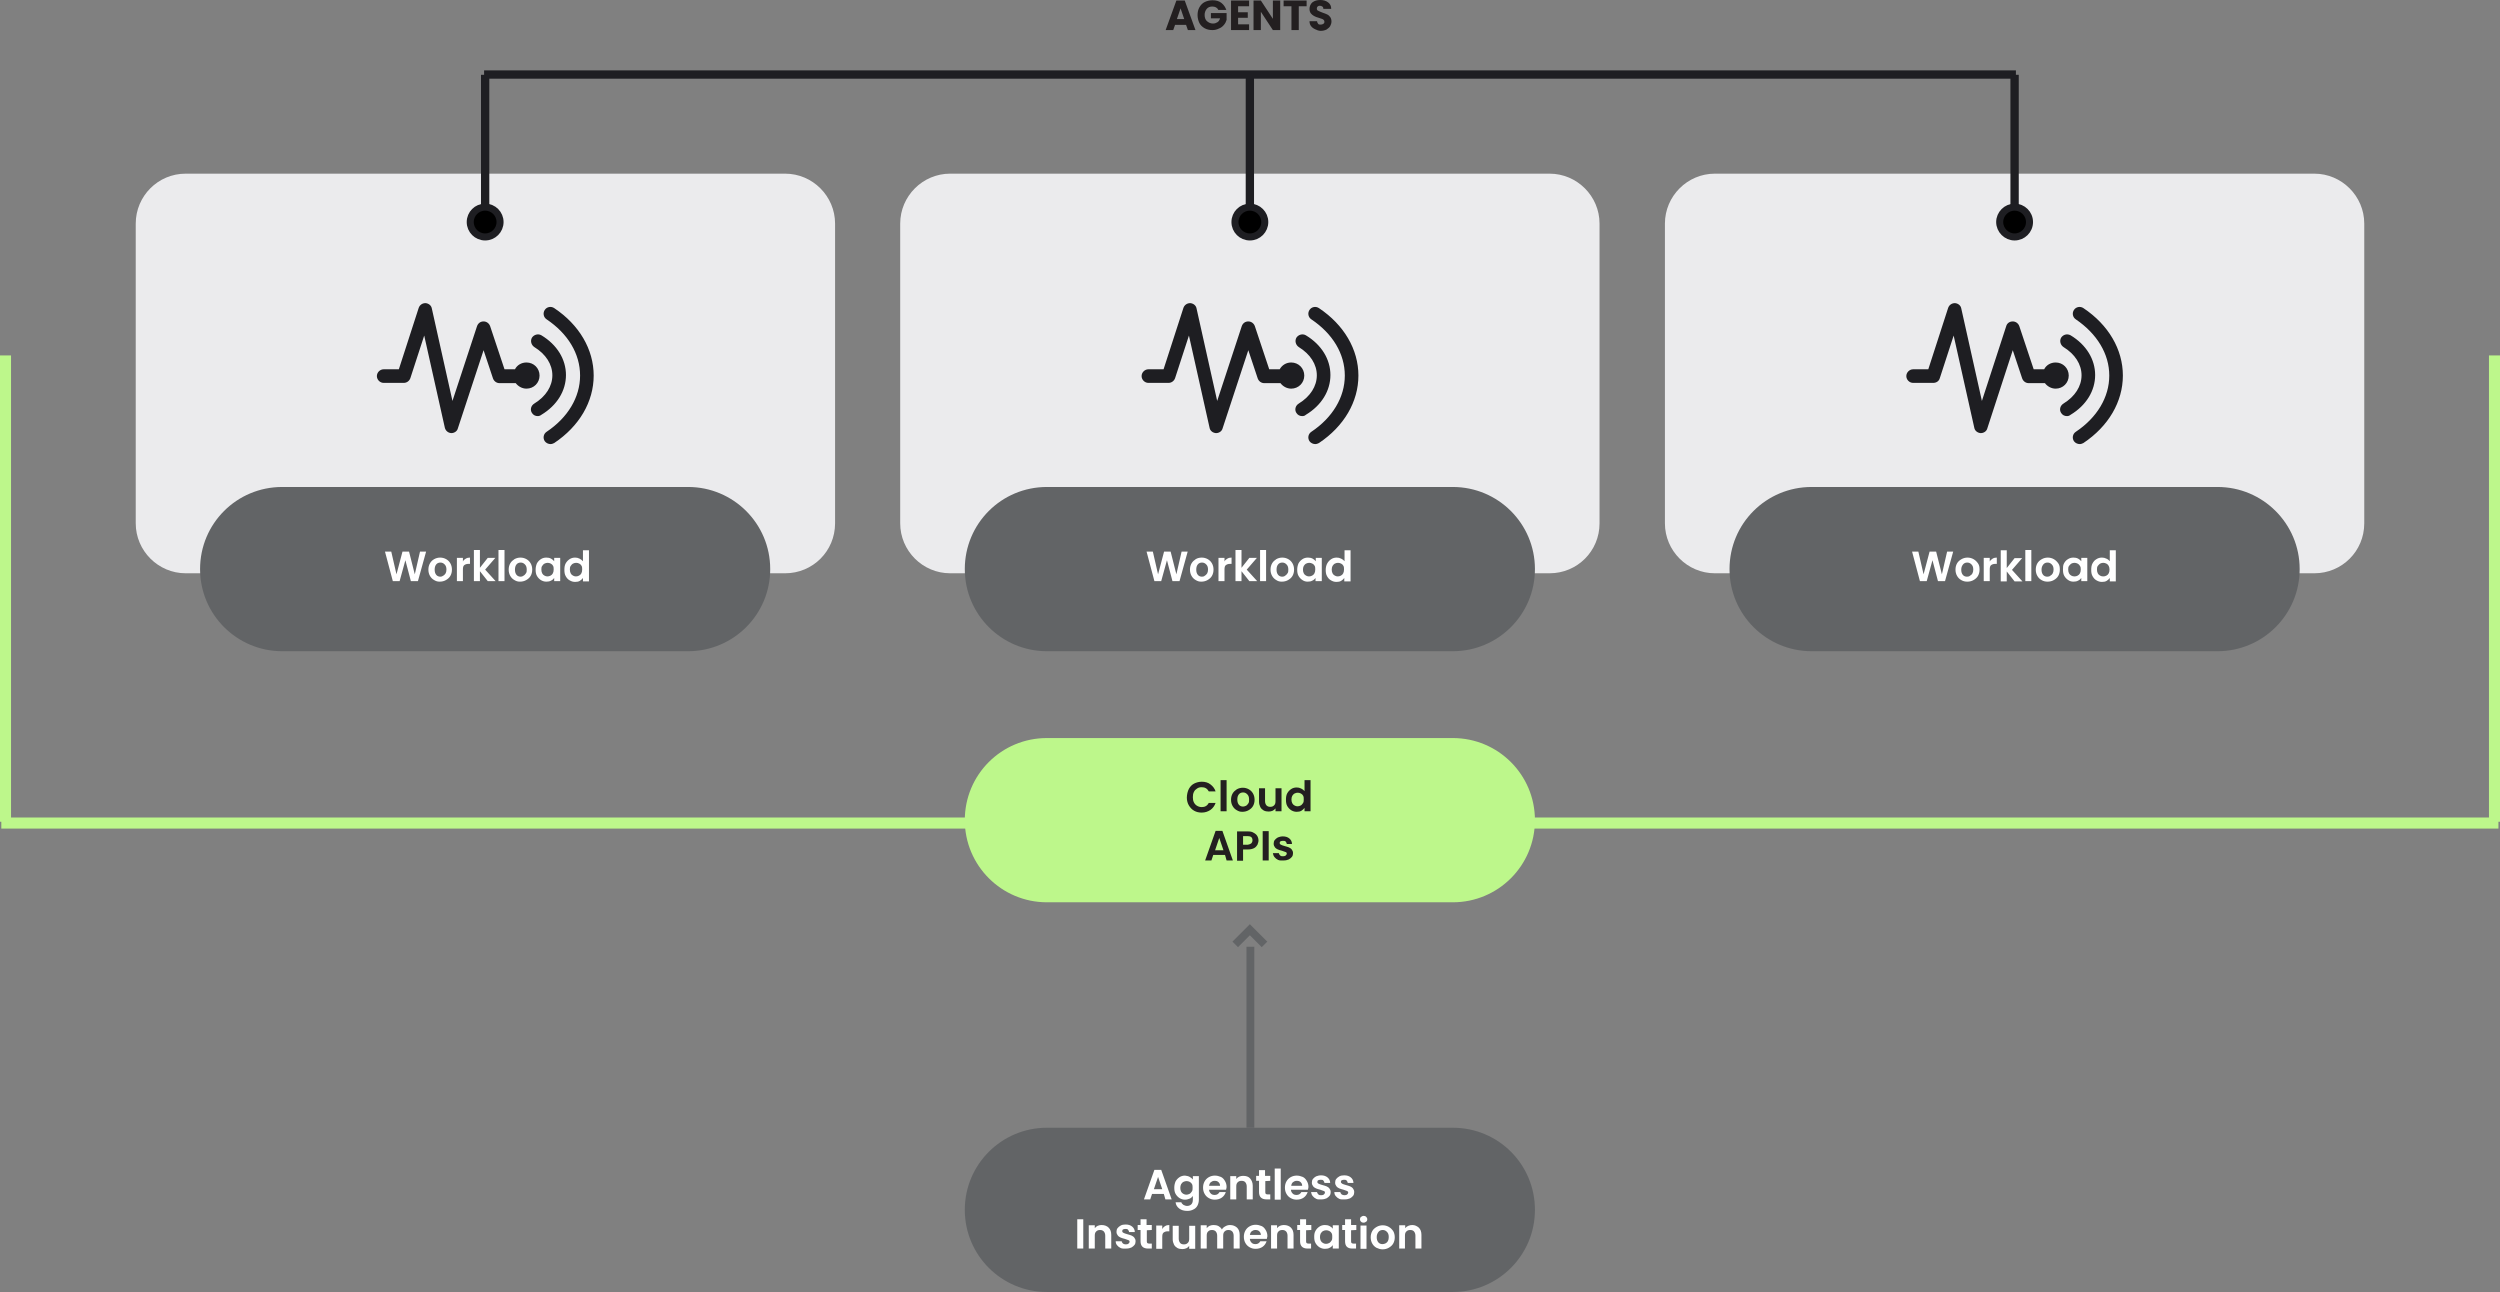 <svg xmlns="http://www.w3.org/2000/svg" xml:space="preserve" id="Layer_2_00000013900228971527271950000003775746284795586217_" width="955.9" height="494" x="0" y="0" style="enable-background:new 0 0 955.9 494" version="1.1"><rect width="100%" height="100%" fill="#808080" stroke="none"/><style>.st2{fill:#ebebed}.st3{fill:#1e1e22}.st4{fill:#626466}.st7{fill:none;stroke:#1e1e22;stroke-width:2.69;stroke-miterlimit:10}.st8{fill:#fff}.st9{fill:#231f20}</style><g id="Layer_1-2"><path d="M2.1 314.2V135.9m951.7 178.3V135.9M.5 314.7h954.8" style="fill:none;stroke:#bdf78b;stroke-width:4.24;stroke-miterlimit:10"/><path d="M555.5 345H400.3c-17.3 0-31.4-14-31.4-31.4s14-31.4 31.4-31.4h155.2c17.3 0 31.4 14 31.4 31.4S572.8 345 555.5 345" style="fill:#bdf78b"/><path d="M363.3 66.4h229.2c10.5 0 19.1 8.6 19.1 19.1v114.6c0 10.6-8.5 19.1-19.1 19.1H363.3c-10.5 0-19.1-8.6-19.1-19.1V85.5c0-10.5 8.6-19.1 19.1-19.1" class="st2"/><path d="M497.9 159.1c-.9 0-1.7-.4-2.2-1.2-.8-1.2-.4-2.8.9-3.6 4.4-2.7 6.9-6.6 6.9-10.8s-2.5-8.1-6.9-10.8c-1.2-.8-1.6-2.4-.9-3.6.8-1.2 2.4-1.6 3.6-.9 6 3.6 9.4 9.2 9.4 15.2s-3.4 11.6-9.4 15.2c-.4.4-.9.5-1.4.5m-32.9 6.5h-.1c-1.2-.1-2.2-.9-2.4-2l-7.9-35.3-5.3 16.3c-.4 1.1-1.4 1.8-2.5 1.8h-7.7c-1.4 0-2.6-1.2-2.6-2.6s1.2-2.6 2.6-2.6h5.8l7.6-23.5c.4-1.1 1.4-1.8 2.6-1.8 1.2.1 2.2.9 2.4 2l7.9 35.4 9.4-28.6c.4-1.1 1.3-1.8 2.5-1.8 1.1 0 2.1.7 2.5 1.8l5.5 16.5h4c.9-1.6 2.5-2.6 4.4-2.6 2.8 0 5 2.2 5 5s-2.2 5-5 5c-1.7 0-3.2-.9-4.1-2.1h-6.2c-1.1 0-2.1-.7-2.5-1.8l-3.6-10.8-9.9 30.1c-.3.9-1.3 1.6-2.4 1.6m37.9 4.2c-.8 0-1.7-.4-2.2-1.1-.8-1.2-.5-2.8.7-3.6 8.1-5.4 12.8-13.2 12.8-21.5s-4.6-16-12.8-21.5c-1.2-.8-1.5-2.4-.7-3.6.8-1.2 2.4-1.5 3.6-.7 9.6 6.4 15.1 15.8 15.1 25.8s-5.5 19.4-15.1 25.8c-.4.2-.9.4-1.4.4" class="st3"/><path d="M555.5 249H400.3c-17.3 0-31.4-14-31.4-31.4s14-31.4 31.4-31.4h155.2c17.3 0 31.4 14 31.4 31.4S572.8 249 555.5 249" class="st4"/><path d="M655.7 66.4h229.2c10.5 0 19.1 8.6 19.1 19.1v114.6c0 10.6-8.5 19.1-19.1 19.1H655.7c-10.5 0-19.1-8.6-19.1-19.1V85.5c0-10.5 8.6-19.1 19.1-19.1" class="st2"/><path d="M790.3 159.1c-.9 0-1.7-.4-2.2-1.2-.8-1.2-.4-2.8.9-3.6 4.4-2.7 6.9-6.6 6.9-10.8s-2.5-8.1-6.9-10.8c-1.2-.8-1.6-2.4-.9-3.6.8-1.2 2.3-1.6 3.6-.9 6 3.6 9.4 9.2 9.4 15.2s-3.4 11.6-9.4 15.2c-.5.4-.9.5-1.4.5m-32.9 6.5h-.1c-1.2-.1-2.2-.9-2.4-2l-7.9-35.3-5.3 16.3c-.3 1.1-1.3 1.8-2.5 1.8h-7.7c-1.4 0-2.6-1.2-2.6-2.6s1.2-2.6 2.6-2.6h5.8l7.6-23.5c.4-1.1 1.4-1.8 2.6-1.8 1.2.1 2.2.9 2.4 2l7.9 35.4 9.3-28.6c.3-1.1 1.3-1.8 2.5-1.8 1.1 0 2.1.7 2.5 1.8l5.5 16.5h4c.8-1.6 2.5-2.6 4.4-2.6 2.8 0 5 2.2 5 5s-2.2 5-5 5c-1.7 0-3.2-.9-4.1-2.1h-6.2c-1.1 0-2.1-.7-2.5-1.8l-3.6-10.8-9.8 30.1c-.3.9-1.3 1.6-2.4 1.6m37.8 4.2c-.8 0-1.7-.4-2.2-1.1-.8-1.2-.5-2.8.7-3.6 8.1-5.4 12.8-13.2 12.8-21.5s-4.7-16-12.8-21.5c-1.2-.8-1.5-2.4-.7-3.6.8-1.2 2.4-1.5 3.6-.7 9.6 6.4 15.1 15.8 15.1 25.8s-5.5 19.4-15.1 25.8c-.4.2-.9.4-1.4.4" class="st3"/><path d="M847.9 249H692.7c-17.3 0-31.4-14-31.4-31.4s14-31.4 31.4-31.4h155.2c17.3 0 31.4 14 31.4 31.4S865.2 249 847.9 249" class="st4"/><path d="M71 66.4h229.2c10.5 0 19.1 8.6 19.1 19.1v114.6c0 10.6-8.5 19.1-19.1 19.1H71c-10.5 0-19.1-8.6-19.1-19.1V85.5c0-10.5 8.5-19.1 19.1-19.1" class="st2"/><path d="M205.6 159.1c-.9 0-1.7-.4-2.2-1.2-.8-1.2-.4-2.8.9-3.6 4.4-2.7 6.9-6.6 6.9-10.8s-2.5-8.1-6.9-10.8c-1.2-.8-1.6-2.4-.9-3.6.8-1.2 2.4-1.6 3.6-.9 6 3.6 9.4 9.2 9.4 15.2S213 155 207 158.6c-.5.4-1 .5-1.4.5m-33 6.5h-.1c-1.2-.1-2.1-.9-2.4-2l-7.9-35.3-5.3 16.3c-.4 1.1-1.4 1.8-2.5 1.8h-7.7c-1.4 0-2.6-1.2-2.6-2.6s1.2-2.6 2.6-2.6h5.8l7.6-23.5c.4-1.1 1.4-1.8 2.6-1.8 1.2.1 2.2.9 2.4 2l7.9 35.4 9.4-28.6c.4-1.1 1.3-1.8 2.5-1.8 1.1 0 2.1.7 2.5 1.8l5.5 16.5h4c.8-1.6 2.5-2.6 4.4-2.6 2.8 0 5 2.2 5 5s-2.2 5-5 5c-1.7 0-3.2-.9-4.1-2.1H191c-1.1 0-2.1-.7-2.5-1.8l-3.6-10.8L175 164c-.3.9-1.3 1.6-2.4 1.6m37.9 4.2c-.8 0-1.7-.4-2.2-1.1-.8-1.2-.5-2.8.7-3.6 8.1-5.4 12.8-13.2 12.8-21.5s-4.6-16-12.8-21.5c-1.2-.8-1.5-2.4-.7-3.6.8-1.2 2.4-1.5 3.6-.7 9.6 6.4 15.1 15.8 15.1 25.8s-5.5 19.4-15.1 25.8c-.4.2-.9.4-1.4.4" class="st3"/><path d="M263.1 249H107.9c-17.3 0-31.4-14-31.4-31.4s14-31.4 31.4-31.4h155.2c17.3 0 31.4 14 31.4 31.4S280.4 249 263.1 249" class="st4"/><path d="m472.3 361.1 5.6-5.6 5.6 5.6m-5.4 70.1V362" style="fill:none;stroke:#626466;stroke-width:3;stroke-miterlimit:10"/><path d="M400.3 494h155.2c17.3 0 31.4-14 31.4-31.4s-14-31.4-31.4-31.4H400.3c-17.3 0-31.4 14-31.4 31.4S383 494 400.3 494" class="st4"/><path d="M477.9 28.6v56.2m292.4-56.2v56.2M185.5 28.6v56.2m585.3-56.3H185.1" style="fill:none;stroke:#1e1e22;stroke-width:3.18;stroke-miterlimit:10"/><path d="M191.3 84.9c0 3.2-2.6 5.7-5.7 5.7s-5.7-2.6-5.7-5.7 2.6-5.7 5.7-5.7 5.7 2.5 5.7 5.7"/><circle cx="185.5" cy="84.9" r="5.7" class="st7"/><path d="M483.6 84.9c0 3.2-2.6 5.7-5.7 5.7s-5.7-2.6-5.7-5.7 2.6-5.7 5.7-5.7 5.7 2.5 5.7 5.7"/><circle cx="477.9" cy="84.9" r="5.7" class="st7"/><path d="M776 84.9c0 3.2-2.6 5.7-5.7 5.7s-5.7-2.6-5.7-5.7 2.6-5.7 5.7-5.7 5.7 2.5 5.7 5.7"/><path d="M776 84.9c0 3.2-2.6 5.7-5.7 5.7s-5.7-2.6-5.7-5.7 2.6-5.7 5.7-5.7 5.7 2.5 5.7 5.7z" class="st7"/><path d="m162.9 211-3.1 11.2h-2.7l-2.1-8-2.2 8h-2.6l-3-11.3h2.4l2 8.7 2.3-8.7h2.5l2.2 8.7 2-8.7h2.3v.1zM166 221.8c-.7-.4-1.2-.9-1.6-1.6s-.6-1.5-.6-2.4.2-1.7.6-2.4.9-1.2 1.6-1.6 1.5-.6 2.3-.6 1.6.2 2.3.6 1.2.9 1.6 1.6.6 1.5.6 2.4-.2 1.7-.6 2.4c-.4.7-1 1.2-1.7 1.6-.7.4-1.5.6-2.4.6s-1.4-.2-2.1-.6zm3.5-1.7c.4-.2.6-.5.9-.9.2-.4.3-.9.3-1.4 0-.9-.2-1.5-.7-2s-1-.7-1.6-.7-1.2.2-1.6.7c-.4.5-.6 1.1-.6 2s.2 1.5.6 2c.4.5 1 .7 1.6.7.4 0 .7-.1 1.1-.4zM178.1 213.6c.5-.3 1-.4 1.6-.4v2.4h-.6c-.7 0-1.2.2-1.6.5-.4.3-.5.9-.5 1.7v4.4h-2.3v-8.9h2.3v1.4c.2-.5.6-.8 1.1-1.1zM186.5 222.2l-3-3.8v3.8h-2.3v-11.9h2.3v6.8l3-3.8h2.9l-3.9 4.5 4 4.4h-3zM192.9 210.3v11.9h-2.3v-11.9h2.3zM196.7 221.8c-.7-.4-1.2-.9-1.6-1.6s-.6-1.5-.6-2.4.2-1.7.6-2.4c.4-.7 1-1.2 1.6-1.6.7-.4 1.5-.6 2.3-.6s1.6.2 2.3.6 1.2.9 1.6 1.6.6 1.5.6 2.4-.2 1.7-.6 2.4c-.4.7-1 1.2-1.7 1.6-.7.4-1.5.6-2.4.6s-1.4-.2-2.1-.6zm3.5-1.7c.4-.2.6-.5.9-.9s.3-.9.3-1.4c0-.9-.2-1.5-.7-2s-1-.7-1.6-.7-1.2.2-1.6.7c-.4.5-.6 1.1-.6 2s.2 1.5.6 2 1 .7 1.6.7c.4 0 .7-.1 1.1-.4zM205.3 215.4c.4-.7.9-1.2 1.5-1.6.6-.4 1.3-.6 2.1-.6.7 0 1.2.1 1.8.4.5.3.9.6 1.2 1v-1.3h2.3v8.9h-2.3V221c-.3.4-.7.8-1.2 1-.5.3-1.1.4-1.8.4-.8 0-1.4-.2-2.1-.6-.6-.4-1.1-.9-1.5-1.6-.4-.7-.5-1.5-.5-2.4s.2-1.7.5-2.4zm6.2 1c-.2-.4-.5-.7-.9-.9-.4-.2-.8-.3-1.2-.3s-.8.1-1.2.3c-.4.2-.6.5-.9.9s-.3.9-.3 1.4.1 1 .3 1.4c.2.4.5.7.9.9.4.2.7.3 1.1.3s.8-.1 1.2-.3.7-.5.9-.9.3-.9.3-1.4 0-1-.2-1.4zM216.3 215.4c.4-.7.9-1.2 1.5-1.6.6-.4 1.3-.6 2.1-.6.6 0 1.1.1 1.7.4s.9.6 1.3 1v-4.2h2.3v11.9h-2.3V221c-.3.4-.7.8-1.2 1.1s-1.1.4-1.8.4c-.8 0-1.4-.2-2.1-.6s-1.1-.9-1.5-1.6c-.4-.7-.5-1.5-.5-2.4s.1-1.8.5-2.5zm6.1 1c-.2-.4-.5-.7-.9-.9-.4-.2-.8-.3-1.2-.3s-.8.1-1.2.3c-.4.2-.6.5-.9.9s-.3.9-.3 1.4.1 1 .3 1.4c.2.4.5.7.9.9.4.2.7.3 1.1.3s.8-.1 1.2-.3.7-.5.9-.9.3-.9.3-1.4 0-1-.2-1.4zM454.1 211l-3.1 11.2h-2.7l-2.1-8-2.2 8h-2.6l-3-11.3h2.4l2 8.7 2.3-8.7h2.5l2.2 8.7 2-8.7h2.3v.1zM457.2 221.8c-.7-.4-1.2-.9-1.6-1.6-.4-.7-.6-1.5-.6-2.4s.2-1.7.6-2.4 1-1.2 1.6-1.6 1.5-.6 2.3-.6 1.6.2 2.3.6c.7.4 1.2.9 1.6 1.6s.6 1.5.6 2.4-.2 1.7-.6 2.4-1 1.2-1.7 1.6c-.7.4-1.5.6-2.4.6s-1.4-.2-2.1-.6zm3.5-1.7c.4-.2.6-.5.9-.9.2-.4.3-.9.3-1.4 0-.9-.2-1.5-.7-2s-1-.7-1.6-.7-1.2.2-1.6.7c-.4.5-.6 1.1-.6 2s.2 1.5.6 2c.4.5 1 .7 1.6.7.4 0 .8-.1 1.1-.4zM469.3 213.6c.5-.3 1-.4 1.6-.4v2.4h-.6c-.7 0-1.2.2-1.6.5-.4.3-.5.9-.5 1.7v4.4h-2.3v-8.9h2.3v1.4c.2-.5.6-.8 1.1-1.1zM477.7 222.2l-3-3.8v3.8h-2.3v-11.9h2.3v6.8l3-3.8h2.9l-3.9 4.5 4 4.4h-3zM484.1 210.3v11.9h-2.3v-11.9h2.3zM488 221.8c-.7-.4-1.2-.9-1.6-1.6-.4-.7-.6-1.5-.6-2.4s.2-1.7.6-2.4 1-1.2 1.6-1.6c.7-.4 1.5-.6 2.3-.6s1.6.2 2.3.6 1.2.9 1.6 1.6.6 1.5.6 2.4-.2 1.7-.6 2.4-1 1.2-1.7 1.6c-.7.4-1.5.6-2.4.6s-1.5-.2-2.1-.6zm3.4-1.7c.4-.2.6-.5.9-.9s.3-.9.3-1.4c0-.9-.2-1.5-.7-2s-1-.7-1.6-.7-1.2.2-1.6.7c-.4.5-.6 1.1-.6 2s.2 1.5.6 2 1 .7 1.6.7c.4 0 .8-.1 1.1-.4zM496.5 215.4c.4-.7.9-1.2 1.5-1.6.6-.4 1.3-.6 2.1-.6.7 0 1.2.1 1.8.4.5.3.9.6 1.2 1v-1.3h2.3v8.9H503V221c-.3.4-.7.8-1.2 1-.5.3-1.1.4-1.8.4-.8 0-1.4-.2-2-.6-.6-.4-1.1-.9-1.5-1.6-.4-.7-.5-1.5-.5-2.4s.2-1.7.5-2.4zm6.2 1c-.2-.4-.5-.7-.9-.9-.4-.2-.8-.3-1.2-.3s-.8.1-1.2.3c-.4.2-.6.5-.9.9-.2.4-.3.9-.3 1.4s.1 1 .3 1.4c.2.4.5.7.9.9.4.2.7.3 1.1.3s.8-.1 1.2-.3.7-.5.9-.9.3-.9.3-1.4 0-1-.2-1.4zM507.5 215.4c.4-.7.9-1.2 1.5-1.6.6-.4 1.3-.6 2.1-.6.6 0 1.1.1 1.7.4s1 .6 1.3 1v-4.2h2.3v11.9H514V221c-.3.4-.7.8-1.2 1.1s-1.1.4-1.8.4c-.8 0-1.4-.2-2.1-.6s-1.1-.9-1.5-1.6c-.4-.7-.5-1.5-.5-2.4s.2-1.8.6-2.5zm6.2 1c-.2-.4-.5-.7-.9-.9-.4-.2-.8-.3-1.2-.3s-.8.1-1.2.3c-.4.2-.6.5-.9.9-.2.4-.3.9-.3 1.4s.1 1 .3 1.4c.2.4.5.7.9.9.4.2.7.3 1.1.3.4 0 .8-.1 1.2-.3s.7-.5.9-.9.3-.9.3-1.4 0-1-.2-1.4z" class="st8"/><path d="M454.6 301.6c.5-.9 1.2-1.6 2-2s1.8-.7 2.9-.7c1.3 0 2.4.3 3.3 1s1.6 1.5 2 2.7h-2.6c-.3-.5-.6-.9-1.1-1.2s-1-.4-1.6-.4c-.7 0-1.2.1-1.8.5s-.9.7-1.2 1.3c-.3.6-.4 1.2-.4 2s.1 1.4.4 2c.3.6.7 1 1.2 1.3s1.1.5 1.8.5c.6 0 1.1-.1 1.6-.4s.8-.7 1.1-1.2h2.6c-.4 1.1-1 2-2 2.7-.9.6-2 1-3.3 1-1.1 0-2-.2-2.9-.7s-1.5-1.2-2-2-.8-1.9-.8-3 .3-2.5.8-3.4zM469 298.3v11.9h-2.3v-11.9h2.3zM472.9 309.8c-.7-.4-1.2-.9-1.6-1.6-.4-.7-.6-1.5-.6-2.4s.2-1.7.6-2.4 1-1.2 1.6-1.6c.7-.4 1.5-.6 2.3-.6s1.6.2 2.3.6 1.2.9 1.6 1.6c.4.7.6 1.5.6 2.4s-.2 1.7-.6 2.4-1 1.2-1.7 1.6-1.5.6-2.4.6-1.4-.2-2.1-.6zm3.5-1.7c.4-.2.6-.5.9-.9s.3-.9.3-1.5c0-.9-.2-1.5-.7-2s-1-.7-1.6-.7-1.2.2-1.6.7c-.4.5-.6 1.1-.6 2s.2 1.5.6 2 1 .7 1.6.7c.3 0 .7-.1 1.1-.3zM490 301.3v8.9h-2.3v-1.1c-.3.4-.7.7-1.1.9s-1 .3-1.5.3c-.7 0-1.3-.1-1.9-.4-.5-.3-1-.7-1.3-1.3-.3-.6-.5-1.3-.5-2v-5.2h2.3v4.9c0 .7.2 1.2.5 1.6.4.4.8.6 1.5.6s1.1-.2 1.5-.6c.4-.4.5-.9.5-1.6v-4.9h2.3v-.1zM492.2 303.3c.4-.7.9-1.2 1.5-1.6.6-.4 1.3-.6 2.1-.6.6 0 1.1.1 1.7.4s1 .6 1.3 1v-4.2h2.3v11.9h-2.3v-1.3c-.3.4-.7.8-1.2 1.1-.5.3-1.1.4-1.8.4-.8 0-1.4-.2-2.1-.6-.6-.4-1.1-.9-1.5-1.6s-.5-1.5-.5-2.4.1-1.8.5-2.5zm6.1 1c-.2-.4-.5-.7-.9-.9s-.8-.3-1.2-.3-.8.1-1.2.3c-.4.2-.6.5-.9.9-.2.4-.3.9-.3 1.4s.1 1 .3 1.4.5.7.9.9.7.3 1.1.3.8-.1 1.2-.3.6-.5.9-.9.3-.9.3-1.4 0-1-.2-1.4zM468.4 326.9h-4.5l-.7 2.1h-2.4l4-11.3h2.6l4 11.3H469l-.6-2.1zm-.6-1.8-1.6-4.7-1.6 4.7h3.2zM480.8 323c-.3.5-.7 1-1.3 1.3-.6.3-1.4.5-2.3.5h-1.9v4.3H473v-11.2h4.1c.9 0 1.6.1 2.2.5.6.3 1.1.7 1.4 1.2s.5 1.1.5 1.8c0 .5-.2 1-.4 1.6zm-2.4-.5c.3-.3.5-.7.5-1.2 0-1.1-.6-1.6-1.8-1.6h-1.8v3.3h1.8c.6-.1 1-.3 1.3-.5zM485.1 317.8V329h-2.3v-11.2h2.3zM488.7 328.8c-.6-.3-1-.6-1.4-1.1s-.5-1-.6-1.5h2.3c0 .3.2.6.5.9s.7.3 1.1.3.8-.1 1-.3c.2-.2.4-.4.4-.7 0-.3-.1-.5-.4-.6s-.8-.3-1.4-.5c-.7-.2-1.2-.3-1.6-.5s-.8-.4-1.1-.8c-.3-.4-.5-.8-.5-1.4 0-.5.1-1 .4-1.4.3-.4.7-.7 1.2-1 .5-.2 1.2-.4 1.9-.4 1.1 0 1.9.3 2.5.8.6.5 1 1.2 1 2.1h-2c0-.4-.2-.6-.4-.9s-.6-.3-1.1-.3c-.4 0-.7.1-.9.2-.2.1-.3.4-.3.6 0 .3.1.5.5.7.3.2.8.3 1.4.5.6.2 1.2.3 1.6.5s.8.4 1.1.8c.3.4.5.8.5 1.4 0 .5-.1 1-.4 1.4-.3.4-.7.7-1.2 1-.5.2-1.1.4-1.9.4s-1.6.1-2.2-.2z" class="st9"/><path d="M445 456.5h-4.5l-.7 2.1h-2.4l4-11.3h2.6l4 11.3h-2.4l-.6-2.1zm-.6-1.8-1.6-4.7-1.6 4.7h3.2zM454.9 450c.5.3.9.6 1.2 1v-1.3h2.3v9c0 .8-.2 1.6-.5 2.2s-.8 1.2-1.5 1.5c-.7.4-1.5.6-2.4.6-1.3 0-2.3-.3-3.1-.9-.8-.6-1.3-1.4-1.4-2.4h2.2c.1.4.4.7.8 1 .4.2.9.4 1.4.4.6 0 1.2-.2 1.6-.6s.6-1 .6-1.8v-1.4c-.3.4-.7.8-1.2 1s-1.1.4-1.8.4c-.8 0-1.4-.2-2.1-.6-.6-.4-1.1-.9-1.5-1.6s-.5-1.5-.5-2.4.2-1.7.5-2.4c.4-.7.9-1.2 1.5-1.6.6-.4 1.3-.6 2.1-.6.7.1 1.3.2 1.8.5zm.9 2.8c-.2-.4-.5-.7-.9-.9s-.8-.3-1.2-.3-.8.1-1.2.3c-.4.2-.6.5-.9.9-.2.4-.3.9-.3 1.4s.1 1 .3 1.4.5.7.9.9.7.3 1.1.3.8-.1 1.2-.3.6-.5.9-.9.3-.9.3-1.4 0-1-.2-1.4zM468.8 454.9h-6.5c0 .6.3 1.1.7 1.5s.9.5 1.5.5c.8 0 1.4-.4 1.8-1.1h2.4c-.3.9-.8 1.6-1.5 2.1s-1.6.8-2.7.8c-.9 0-1.6-.2-2.3-.6s-1.2-.9-1.6-1.6c-.4-.7-.6-1.5-.6-2.4s.2-1.7.6-2.4c.4-.7.9-1.2 1.6-1.6.7-.4 1.5-.6 2.3-.6s1.6.2 2.3.5 1.2.9 1.6 1.6c.4.7.6 1.4.6 2.3-.1.5-.1.7-.2 1zm-2.3-1.5c0-.6-.2-1-.6-1.4-.4-.4-.9-.5-1.5-.5s-1 .2-1.4.5-.6.8-.7 1.4h4.2zM478 450.6c.6.7 1 1.6 1 2.8v5.2h-2.3v-4.9c0-.7-.2-1.2-.5-1.6s-.8-.6-1.5-.6-1.1.2-1.5.6c-.4.4-.5.9-.5 1.6v4.9h-2.3v-8.9h2.3v1.1c.3-.4.7-.7 1.1-.9.5-.2 1-.3 1.5-.3 1.2 0 2.1.3 2.7 1zM483.8 451.6v4.3c0 .3.1.5.2.6.1.1.4.2.7.2h1v1.9h-1.4c-1.9 0-2.9-.9-2.9-2.8v-4.3h-1.1v-1.9h1.1v-2.2h2.3v2.2h2v1.9l-1.9.1zM489.7 446.8v11.9h-2.3v-11.9h2.3zM500.1 454.9h-6.5c0 .6.3 1.1.7 1.5s.9.5 1.5.5c.8 0 1.4-.4 1.8-1.1h2.4c-.3.9-.8 1.6-1.5 2.1s-1.6.8-2.7.8c-.9 0-1.6-.2-2.3-.6s-1.2-.9-1.6-1.6c-.4-.7-.6-1.5-.6-2.4s.2-1.7.6-2.4c.4-.7.9-1.2 1.6-1.6.7-.4 1.5-.6 2.3-.6s1.6.2 2.3.5 1.2.9 1.6 1.6c.4.7.6 1.4.6 2.3-.1.5-.1.7-.2 1zm-2.2-1.5c0-.6-.2-1-.6-1.4-.4-.4-.9-.5-1.5-.5s-1 .2-1.4.5-.6.8-.7 1.4h4.2zM503.3 458.4c-.6-.3-1-.6-1.4-1.1s-.5-1-.6-1.5h2.3c0 .3.2.6.5.9s.7.3 1.1.3.8-.1 1-.3c.2-.2.4-.4.4-.7 0-.3-.1-.5-.4-.6s-.8-.3-1.4-.5c-.7-.2-1.2-.3-1.6-.5s-.8-.4-1.1-.8c-.3-.4-.5-.8-.5-1.4 0-.5.1-1 .4-1.4.3-.4.7-.7 1.2-1 .5-.2 1.2-.4 1.9-.4 1.1 0 1.9.3 2.5.8.6.5 1 1.2 1 2.1h-2.2c0-.4-.2-.6-.4-.9s-.6-.3-1.1-.3c-.4 0-.7.1-.9.2-.2.1-.3.4-.3.6 0 .3.1.5.5.7.3.2.8.3 1.4.5.6.2 1.2.3 1.6.5s.8.4 1.1.8c.3.4.5.8.5 1.4 0 .5-.1 1-.4 1.4-.3.4-.7.7-1.2 1-.5.2-1.1.4-1.9.4s-1.4.1-2-.2zM512.1 458.4c-.6-.3-1-.6-1.4-1.1s-.5-1-.5-1.5h2.3c0 .3.2.6.5.9.3.2.7.3 1.1.3s.8-.1 1-.3.4-.4.4-.7c0-.3-.2-.5-.4-.6-.3-.1-.8-.3-1.4-.5-.7-.2-1.2-.3-1.6-.5-.4-.2-.8-.4-1.1-.8-.3-.4-.5-.8-.5-1.4 0-.5.1-1 .4-1.4.3-.4.7-.7 1.2-1s1.2-.4 1.9-.4c1.1 0 1.9.3 2.5.8.6.5 1 1.2 1 2.1h-2.2c0-.4-.2-.6-.4-.9s-.6-.3-1-.3-.7.1-.9.2c-.2.1-.3.4-.3.6 0 .3.2.5.5.7s.8.3 1.4.5c.6.2 1.2.3 1.6.5s.8.4 1.1.8.5.8.5 1.4c0 .5-.1 1-.4 1.4s-.7.7-1.2 1c-.5.2-1.2.4-1.9.4s-1.6.1-2.2-.2zM414.2 466.2v11.2h-2.3v-11.2h2.3zM423.9 469.4c.7.7 1 1.6 1 2.8v5.2h-2.3v-4.9c0-.7-.2-1.2-.5-1.6-.4-.4-.8-.6-1.5-.6s-1.1.2-1.5.6c-.4.4-.5.9-.5 1.6v4.9h-2.3v-8.9h2.3v1.1c.3-.4.7-.7 1.1-.9.5-.2 1-.3 1.5-.3 1.2 0 2.1.4 2.7 1zM428.5 477.2c-.6-.3-1-.6-1.4-1.1s-.5-1-.5-1.5h2.3c0 .3.2.6.5.9.3.2.7.3 1.1.3s.8-.1 1-.3.4-.4.4-.7c0-.3-.1-.5-.4-.6-.3-.1-.8-.3-1.4-.5-.7-.2-1.2-.3-1.6-.5-.4-.2-.8-.4-1.1-.8-.3-.4-.5-.8-.5-1.4 0-.5.1-1 .4-1.4.3-.4.7-.7 1.2-1s1.2-.4 1.9-.4c1.1 0 1.9.3 2.5.8.6.5 1 1.2 1 2.1h-2.2c0-.4-.2-.6-.4-.9s-.6-.3-1-.3-.7.1-.9.2c-.2.1-.3.4-.3.6 0 .3.1.5.5.7.3.2.8.3 1.4.5.6.2 1.2.3 1.6.5s.8.4 1.1.8.5.8.5 1.4c0 .5-.1 1-.4 1.4-.3.4-.7.7-1.2 1-.5.2-1.1.4-1.9.4s-1.6.1-2.2-.2zM438.5 470.4v4.3c0 .3.1.5.2.6.1.1.4.2.7.2h1v1.9H439c-1.9 0-2.9-.9-2.9-2.8v-4.3H435v-1.9h1.1v-2.2h2.3v2.2h2v1.9l-1.9.1zM445.5 468.8c.5-.3 1-.4 1.6-.4v2.4h-.6c-.7 0-1.2.2-1.6.5-.4.3-.5.9-.5 1.7v4.5h-2.3v-8.9h2.3v1.4c.2-.5.6-.9 1.1-1.2zM457 468.6v8.9h-2.3v-1.1c-.3.4-.7.7-1.1.9-.5.2-1 .3-1.5.3-.7 0-1.3-.1-1.9-.4-.5-.3-1-.7-1.3-1.3-.3-.6-.5-1.3-.5-2v-5.2h2.3v4.9c0 .7.2 1.2.5 1.6s.8.6 1.5.6 1.1-.2 1.5-.6.5-.9.5-1.6v-4.9h2.3v-.1zM473 469.4c.7.7 1 1.6 1 2.8v5.2h-2.3v-4.9c0-.7-.2-1.2-.5-1.6-.4-.4-.8-.6-1.5-.6s-1.1.2-1.5.6-.5.9-.5 1.6v4.9h-2.3v-4.9c0-.7-.2-1.2-.5-1.6-.4-.4-.8-.6-1.5-.6s-1.1.2-1.5.6c-.4.4-.5.9-.5 1.6v4.9h-2.3v-8.9h2.3v1.1c.3-.4.7-.7 1.1-.9.5-.2 1-.3 1.5-.3.7 0 1.3.1 1.9.4.5.3 1 .7 1.3 1.3.3-.5.7-.9 1.3-1.2.5-.3 1.1-.5 1.8-.5 1.2 0 2 .4 2.7 1zM484.4 473.7h-6.5c0 .6.3 1.1.7 1.5s.9.5 1.5.5c.8 0 1.4-.4 1.8-1.1h2.4c-.3.9-.8 1.6-1.5 2.1s-1.6.8-2.7.8c-.9 0-1.6-.2-2.3-.6s-1.2-.9-1.6-1.6c-.4-.7-.6-1.5-.6-2.4s.2-1.7.6-2.4c.4-.7.9-1.2 1.6-1.6.7-.4 1.5-.6 2.3-.6s1.6.2 2.3.5 1.2.9 1.6 1.6.6 1.4.6 2.3c-.1.5-.2.8-.2 1zm-2.3-1.5c0-.6-.2-1-.6-1.4-.4-.4-.9-.5-1.5-.5s-1 .2-1.4.5-.6.8-.7 1.4h4.2zM493.6 469.4c.7.7 1 1.6 1 2.8v5.2h-2.3v-4.9c0-.7-.2-1.2-.5-1.6-.4-.4-.8-.6-1.5-.6s-1.1.2-1.5.6c-.4.4-.5.9-.5 1.6v4.9H486v-8.9h2.3v1.1c.3-.4.7-.7 1.1-.9.5-.2 1-.3 1.5-.3 1.2 0 2.1.4 2.7 1zM499.4 470.4v4.3c0 .3.1.5.2.6.1.1.4.2.7.2h1v1.9H500c-1.9 0-2.9-.9-2.9-2.8v-4.3H496v-1.9h1.1v-2.2h2.3v2.2h2v1.9l-2 .1zM503 470.6c.4-.7.9-1.2 1.5-1.6.6-.4 1.3-.6 2.1-.6.7 0 1.2.1 1.8.4s.9.6 1.2 1v-1.3h2.3v8.9h-2.3v-1.3c-.3.4-.7.8-1.2 1-.5.3-1.1.4-1.8.4-.8 0-1.4-.2-2.1-.6-.6-.4-1.1-.9-1.5-1.6s-.5-1.5-.5-2.4.1-1.6.5-2.3zm6.2 1c-.2-.4-.5-.7-.9-.9s-.8-.3-1.2-.3-.8.1-1.2.3c-.4.2-.6.5-.9.9-.2.4-.3.9-.3 1.4s.1 1 .3 1.4.5.7.9.9.7.3 1.1.3.8-.1 1.2-.3.6-.5.9-.9.3-.9.3-1.4 0-1-.2-1.4zM516.6 470.4v4.3c0 .3.1.5.2.6.1.1.4.2.7.2h1v1.9h-1.4c-1.9 0-2.8-.9-2.8-2.8v-4.3h-1.1v-1.9h1.1v-2.2h2.3v2.2h2v1.9l-2 .1zM520.4 467.1c-.3-.2-.4-.6-.4-.9s.1-.7.4-.9.6-.4 1-.4.7.1 1 .4.4.6.4.9-.1.7-.4.9c-.3.2-.6.4-1 .4s-.8-.1-1-.4zm2.1 1.5v8.9h-2.3v-8.9h2.3zM526.3 477.1c-.7-.4-1.2-.9-1.6-1.6-.4-.7-.6-1.5-.6-2.4s.2-1.7.6-2.4c.4-.7 1-1.2 1.7-1.6.7-.4 1.5-.6 2.3-.6s1.6.2 2.3.6 1.2.9 1.7 1.6c.4.7.6 1.5.6 2.4s-.2 1.7-.6 2.4-1 1.2-1.7 1.6-1.5.6-2.4.6-1.6-.3-2.3-.6zm3.5-1.7c.4-.2.7-.5.9-.9s.3-.9.3-1.5c0-.9-.2-1.5-.7-2s-1-.7-1.6-.7-1.2.2-1.6.7c-.4.5-.7 1.1-.7 2s.2 1.5.6 2 1 .7 1.6.7c.4 0 .8-.1 1.2-.3zM542.5 469.4c.7.7 1 1.6 1 2.8v5.2h-2.3v-4.9c0-.7-.2-1.2-.5-1.6s-.8-.6-1.5-.6-1.1.2-1.5.6c-.4.4-.5.9-.5 1.6v4.9H535v-8.9h2.3v1.1c.3-.4.7-.7 1.2-.9.5-.2 1-.3 1.5-.3 1 0 1.8.4 2.5 1zM746.8 211l-3.1 11.2H741l-2.1-8-2.2 8h-2.6l-3-11.3h2.4l2 8.7 2.3-8.7h2.5l2.2 8.7 2-8.7h2.3v.1zM749.9 221.8c-.7-.4-1.2-.9-1.6-1.6s-.6-1.5-.6-2.4.2-1.7.6-2.4 1-1.2 1.7-1.6 1.5-.6 2.3-.6 1.6.2 2.3.6 1.2.9 1.7 1.6.6 1.5.6 2.4-.2 1.7-.6 2.4-1 1.2-1.7 1.6c-.7.4-1.5.6-2.4.6s-1.6-.2-2.3-.6zm3.4-1.7c.4-.2.7-.5.9-.9.2-.4.3-.9.3-1.4 0-.9-.2-1.5-.7-2s-1-.7-1.6-.7-1.2.2-1.6.7c-.4.5-.7 1.1-.7 2s.2 1.5.6 2c.4.5 1 .7 1.6.7.5 0 .9-.1 1.2-.4zM761.9 213.6c.5-.3 1-.4 1.6-.4v2.4h-.6c-.7 0-1.2.2-1.6.5-.4.3-.5.9-.5 1.7v4.4h-2.3v-8.9h2.3v1.4c.2-.4.6-.8 1.1-1.1zM770.3 222.3l-3-3.8v3.8H765v-11.9h2.3v6.8l3-3.8h2.9l-3.9 4.5 4 4.4h-3zM776.7 210.3v11.9h-2.3v-11.9h2.3zM780.6 221.8c-.7-.4-1.2-.9-1.6-1.6s-.6-1.5-.6-2.4.2-1.7.6-2.4c.4-.7 1-1.2 1.7-1.6.7-.4 1.5-.6 2.3-.6s1.6.2 2.3.6 1.2.9 1.7 1.6.6 1.5.6 2.4-.2 1.7-.6 2.4-1 1.2-1.7 1.6c-.7.4-1.5.6-2.4.6s-1.6-.2-2.3-.6zm3.4-1.7c.4-.2.7-.5.9-.9s.3-.9.3-1.4c0-.9-.2-1.5-.7-2s-1-.7-1.6-.7-1.2.2-1.6.7c-.4.5-.7 1.1-.7 2s.2 1.5.6 2 1 .7 1.6.7c.5 0 .9-.1 1.2-.4zM789.2 215.4c.4-.7.8-1.2 1.5-1.6.6-.4 1.3-.6 2.1-.6.7 0 1.2.1 1.8.4.5.3.9.6 1.2 1v-1.3h2.3v8.9h-2.3V221c-.3.4-.7.8-1.2 1-.5.3-1.1.4-1.8.4-.8 0-1.4-.2-2-.6-.6-.4-1.1-.9-1.5-1.6-.4-.7-.5-1.5-.5-2.4s0-1.7.4-2.4zm6.1 1c-.2-.4-.5-.7-.9-.9-.4-.2-.8-.3-1.2-.3s-.8.1-1.2.3c-.3.2-.6.5-.9.9s-.3.9-.3 1.4.1 1 .3 1.4c.2.4.5.7.9.9.4.2.7.3 1.2.3s.8-.1 1.2-.3.7-.5.9-.9.3-.9.3-1.4 0-1-.3-1.4zM800.1 215.4c.4-.7.8-1.2 1.5-1.6.6-.4 1.3-.6 2.1-.6.6 0 1.1.1 1.7.4.5.2 1 .6 1.3 1v-4.2h2.3v11.9h-2.3V221c-.3.4-.7.8-1.2 1.1s-1.1.4-1.8.4c-.8 0-1.4-.2-2.1-.6s-1.1-.9-1.5-1.6c-.4-.7-.5-1.5-.5-2.4s.1-1.8.5-2.5zm6.2 1c-.2-.4-.5-.7-.9-.9-.4-.2-.8-.3-1.2-.3s-.8.1-1.2.3c-.3.2-.6.5-.9.9s-.3.9-.3 1.4.1 1 .3 1.4c.2.4.5.7.9.9.4.2.7.3 1.2.3s.8-.1 1.2-.3.7-.5.9-.9.3-.9.3-1.4-.1-1-.3-1.4z" class="st8"/><path d="M453.5 9.5h-4.2l-.7 2h-2.9L449.8.2h3.2l4.1 11.3h-2.9l-.7-2zm-.7-2.2-1.4-4.1-1.4 4.1h2.8zM465.8 3.7c-.2-.4-.5-.7-.9-.9-.4-.2-.8-.3-1.4-.3-.9 0-1.6.3-2.1.9s-.8 1.4-.8 2.3c0 1 .3 1.9.9 2.4s1.3.9 2.3.9c.7 0 1.2-.2 1.7-.5s.8-.8 1-1.5H463V5h6v2.6c-.2.7-.5 1.3-1 1.9-.5.6-1.1 1.1-1.9 1.4-.8.4-1.6.6-2.5.6-1.1 0-2.1-.2-3-.7-.9-.5-1.6-1.2-2-2s-.7-1.9-.7-3 .2-2.1.7-3c.5-.9 1.2-1.6 2-2s1.9-.7 3-.7c1.4 0 2.5.3 3.4 1s1.5 1.6 1.9 2.7h-3.1v-.1zM473.4 2.4v2.3h3.7v2.1h-3.7v2.5h4.2v2.2h-6.9V.2h6.9v2.2h-4.2zM489.5 11.5h-2.8l-4.6-7v7h-2.8V.2h2.8l4.6 7v-7h2.8v11.3zM499.6.2v2.2h-3v9.1h-2.8V2.4h-3V.2h8.8zM502.9 11.2c-.7-.3-1.2-.7-1.6-1.2-.4-.5-.6-1.2-.6-1.9h2.9c0 .4.2.7.4 1s.6.3 1 .3.7-.1 1-.3.4-.4.4-.8c0-.3-.1-.5-.3-.7s-.4-.3-.7-.4c-.3-.1-.7-.2-1.2-.4-.7-.2-1.3-.4-1.8-.7s-.9-.6-1.2-1c-.3-.4-.5-1-.5-1.7 0-1 .4-1.9 1.1-2.5.8-.6 1.8-.9 3-.9s2.2.3 3 .9 1.2 1.4 1.2 2.5h-3c0-.4-.1-.7-.4-.9s-.6-.3-1-.3c-.3 0-.6.1-.8.3-.2.2-.3.4-.3.8s.2.7.5.8c.3.2.9.4 1.6.7.7.2 1.3.5 1.8.7s.9.6 1.2 1c.3.4.5 1 .5 1.7s-.2 1.2-.5 1.8c-.3.5-.8.9-1.4 1.3-.6.3-1.4.5-2.2.5s-1.5-.3-2.1-.6z" class="st9"/></g></svg>